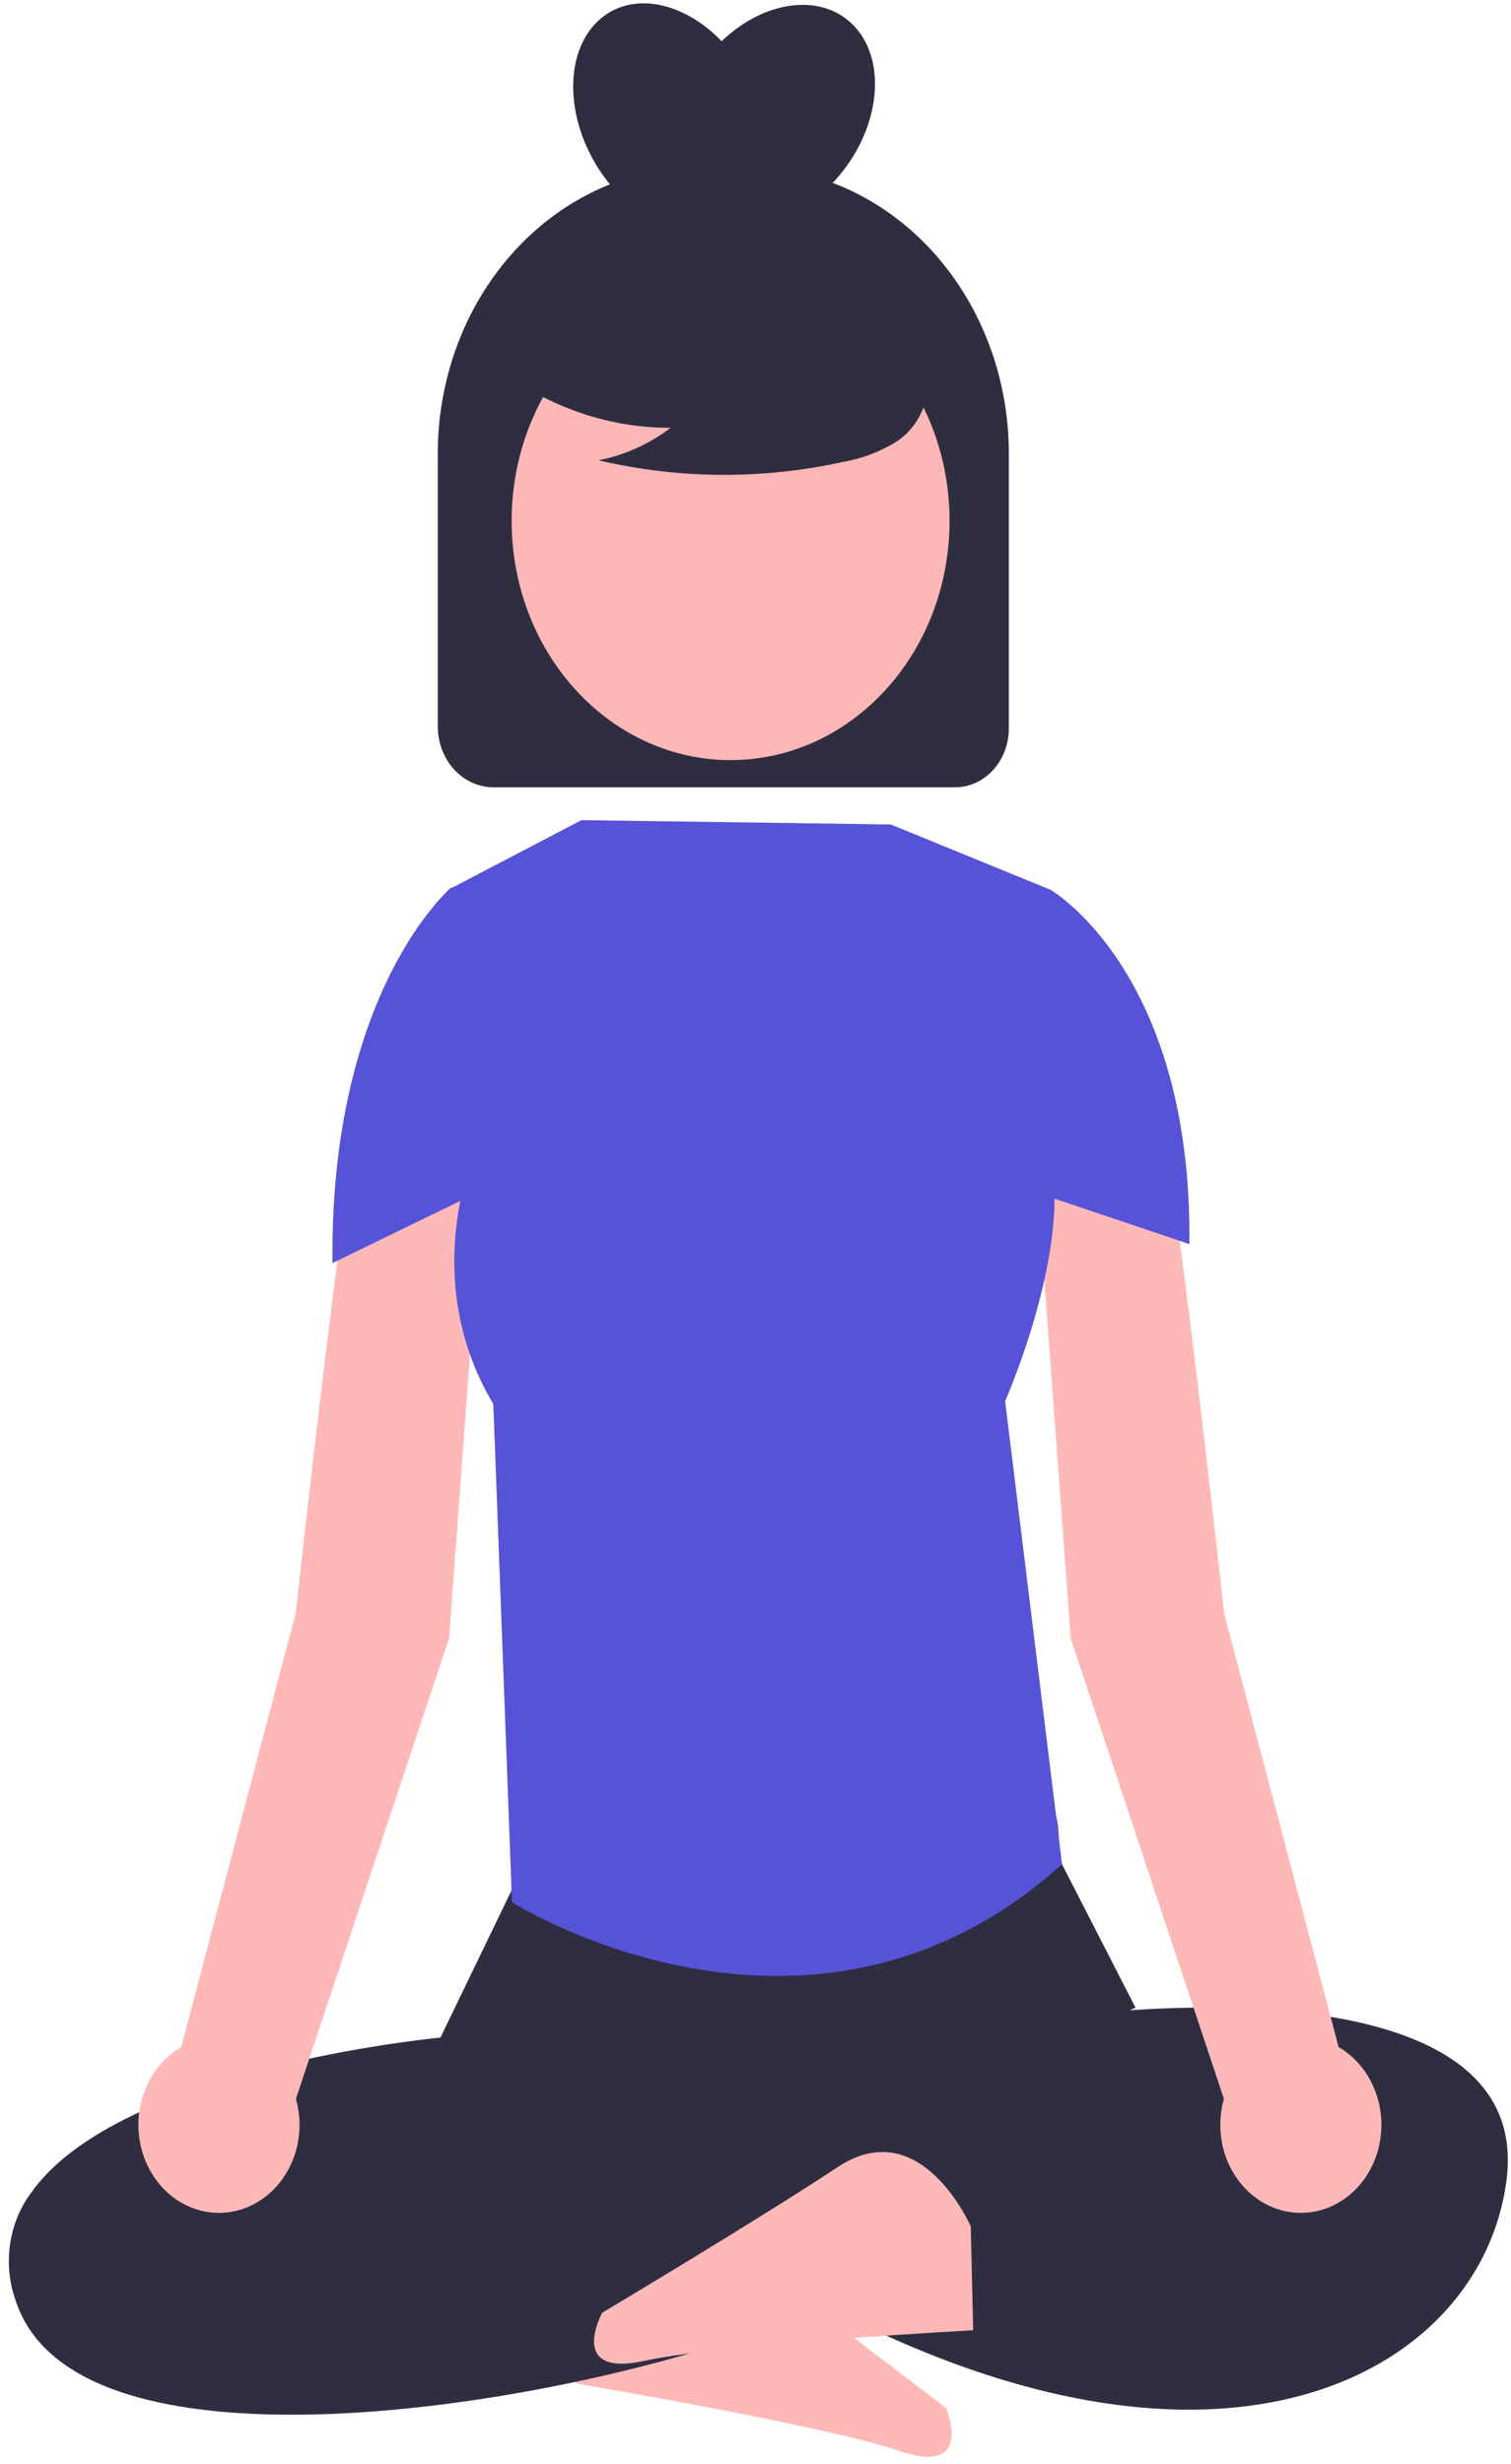 <svg width="119" height="194" viewBox="0 0 119 194" fill="none" xmlns="http://www.w3.org/2000/svg">
<path d="M46.284 179.559C46.284 179.559 51.031 171.049 57.126 176.081C63.221 181.113 74.509 189.603 74.509 189.603C74.509 189.603 76.821 195.033 70.837 192.993C64.853 190.954 45.32 187.671 45.32 187.671L46.284 179.559Z" fill="#FEB8B8"/>
<path d="M22.963 190.137C17.855 190.137 13.178 189.602 9.463 188.338C5.047 186.835 2.274 184.405 1.22 181.11C0.725 179.711 0.577 178.194 0.792 176.712C1.006 175.231 1.575 173.838 2.441 172.674C8.974 163.372 31.646 160.748 34.688 160.438L40.859 147.669C41.254 144.623 39.386 142.316 42.613 142.259L80.796 141.692C83.966 141.619 83.066 143.764 83.609 146.735L89.426 158.082L64.389 169.628L68.175 179.707L67.928 179.863C60.6 184.508 39.527 190.136 22.963 190.137Z" fill="#2F2E41"/>
<path d="M85.96 158.566C85.96 158.566 120.925 154.194 118.645 171.683C116.365 189.172 89.76 201.56 49.474 171.683L54.035 162.939C54.035 162.939 69.047 162.123 78.169 157.75L85.96 158.566Z" fill="#2F2E41"/>
<path d="M36.458 79.335C36.458 79.335 29.812 78.015 28 89.237C26.187 100.459 23.284 127.042 23.284 127.042L14.27 161.189C13.206 161.806 12.326 162.74 11.73 163.884C11.135 165.027 10.85 166.331 10.908 167.645C10.966 168.959 11.365 170.228 12.058 171.303C12.751 172.378 13.71 173.216 14.822 173.718C15.935 174.22 17.155 174.366 18.341 174.138C19.526 173.911 20.628 173.32 21.518 172.433C22.407 171.547 23.048 170.403 23.364 169.134C23.681 167.865 23.66 166.524 23.305 165.267L35.367 129.025L37.666 97.821V81.471C37.666 81.028 37.553 80.593 37.34 80.216C37.126 79.838 36.821 79.533 36.458 79.335Z" fill="#FEB8B8"/>
<path d="M83.235 79.335C83.235 79.335 89.881 78.015 91.693 89.237C93.506 100.459 96.409 127.042 96.409 127.042L105.423 161.189C106.487 161.806 107.367 162.74 107.963 163.884C108.558 165.027 108.843 166.331 108.785 167.645C108.727 168.959 108.328 170.228 107.635 171.303C106.942 172.378 105.983 173.216 104.871 173.718C103.758 174.22 102.538 174.366 101.352 174.138C100.166 173.911 99.065 173.32 98.175 172.433C97.286 171.547 96.645 170.403 96.329 169.134C96.012 167.865 96.033 166.524 96.388 165.267L84.326 129.025L82.027 97.821V81.471C82.027 81.028 82.14 80.593 82.353 80.216C82.567 79.838 82.872 79.533 83.235 79.335Z" fill="#FEB8B8"/>
<path d="M82.729 70.059L70.158 64.921L45.793 64.578L35.306 70.059L38.251 88.557C38.251 88.557 32.304 99.56 38.852 110.565L40.322 149.778C40.322 149.778 63.812 164.663 83.641 146.789L79.159 110.33C79.159 110.33 86.655 93.415 80.845 87.13L82.729 70.059Z" fill="#5753D8"/>
<path d="M77.608 75.807L82.728 70.059C82.728 70.059 93.902 76.481 93.672 97.961L79.577 93.214L77.608 75.807Z" fill="#5753D8"/>
<path d="M40.993 75.807L35.554 69.863C35.554 69.863 25.956 77.976 26.186 99.455L39.025 93.214L40.993 75.807Z" fill="#5753D8"/>
<path d="M76.453 175.31C76.453 175.31 72.538 166.308 65.999 170.623C59.459 174.939 47.428 182.106 47.428 182.106C47.428 182.106 44.614 187.246 50.759 185.894C56.904 184.542 76.643 183.487 76.643 183.487L76.453 175.31Z" fill="#FEB8B8"/>
<path d="M65.575 14.396C65.63 14.338 65.688 14.286 65.743 14.226C69.242 10.403 69.951 4.979 67.326 2.112C64.847 -0.598 60.279 -0.051 56.831 3.244C53.874 0.168 49.91 -0.689 47.345 1.434C44.386 3.882 44.409 9.361 47.397 13.671C47.601 13.966 47.816 14.245 48.036 14.514C44.061 16.104 40.628 18.99 38.203 22.782C35.778 26.573 34.478 31.087 34.478 35.713V57.197C34.478 57.827 34.592 58.451 34.812 59.033C35.033 59.615 35.356 60.144 35.764 60.59C36.172 61.035 36.656 61.388 37.188 61.629C37.721 61.87 38.292 61.995 38.869 61.995H75.209C76.334 61.995 77.414 61.506 78.209 60.637C79.005 59.767 79.452 58.588 79.452 57.358V35.713C79.451 31.025 78.115 26.453 75.628 22.634C73.141 18.814 69.628 15.934 65.575 14.396Z" fill="#2F2E41"/>
<path d="M69.733 54.332C76.467 46.974 76.467 35.043 69.733 27.685C62.998 20.326 52.08 20.326 45.345 27.685C38.611 35.043 38.611 46.974 45.345 54.332C52.08 61.691 62.998 61.691 69.733 54.332Z" fill="#FFB6B6"/>
<path d="M39.419 29.156C43.36 32.124 48.037 33.704 52.823 33.683C51.115 34.976 49.172 35.85 47.126 36.243C53.489 37.735 60.066 37.775 66.444 36.362C67.862 36.114 69.23 35.6 70.488 34.844C71.115 34.462 71.661 33.939 72.091 33.311C72.521 32.682 72.826 31.962 72.984 31.197C73.408 28.551 71.521 26.148 69.561 24.528C66.559 22.085 63.097 20.402 59.427 19.601C55.757 18.8 51.97 18.9 48.34 19.894C45.969 20.564 43.594 21.695 42.055 23.775C40.515 25.855 40.059 29.062 41.526 31.204L39.419 29.156Z" fill="#2F2E41"/>
</svg>
